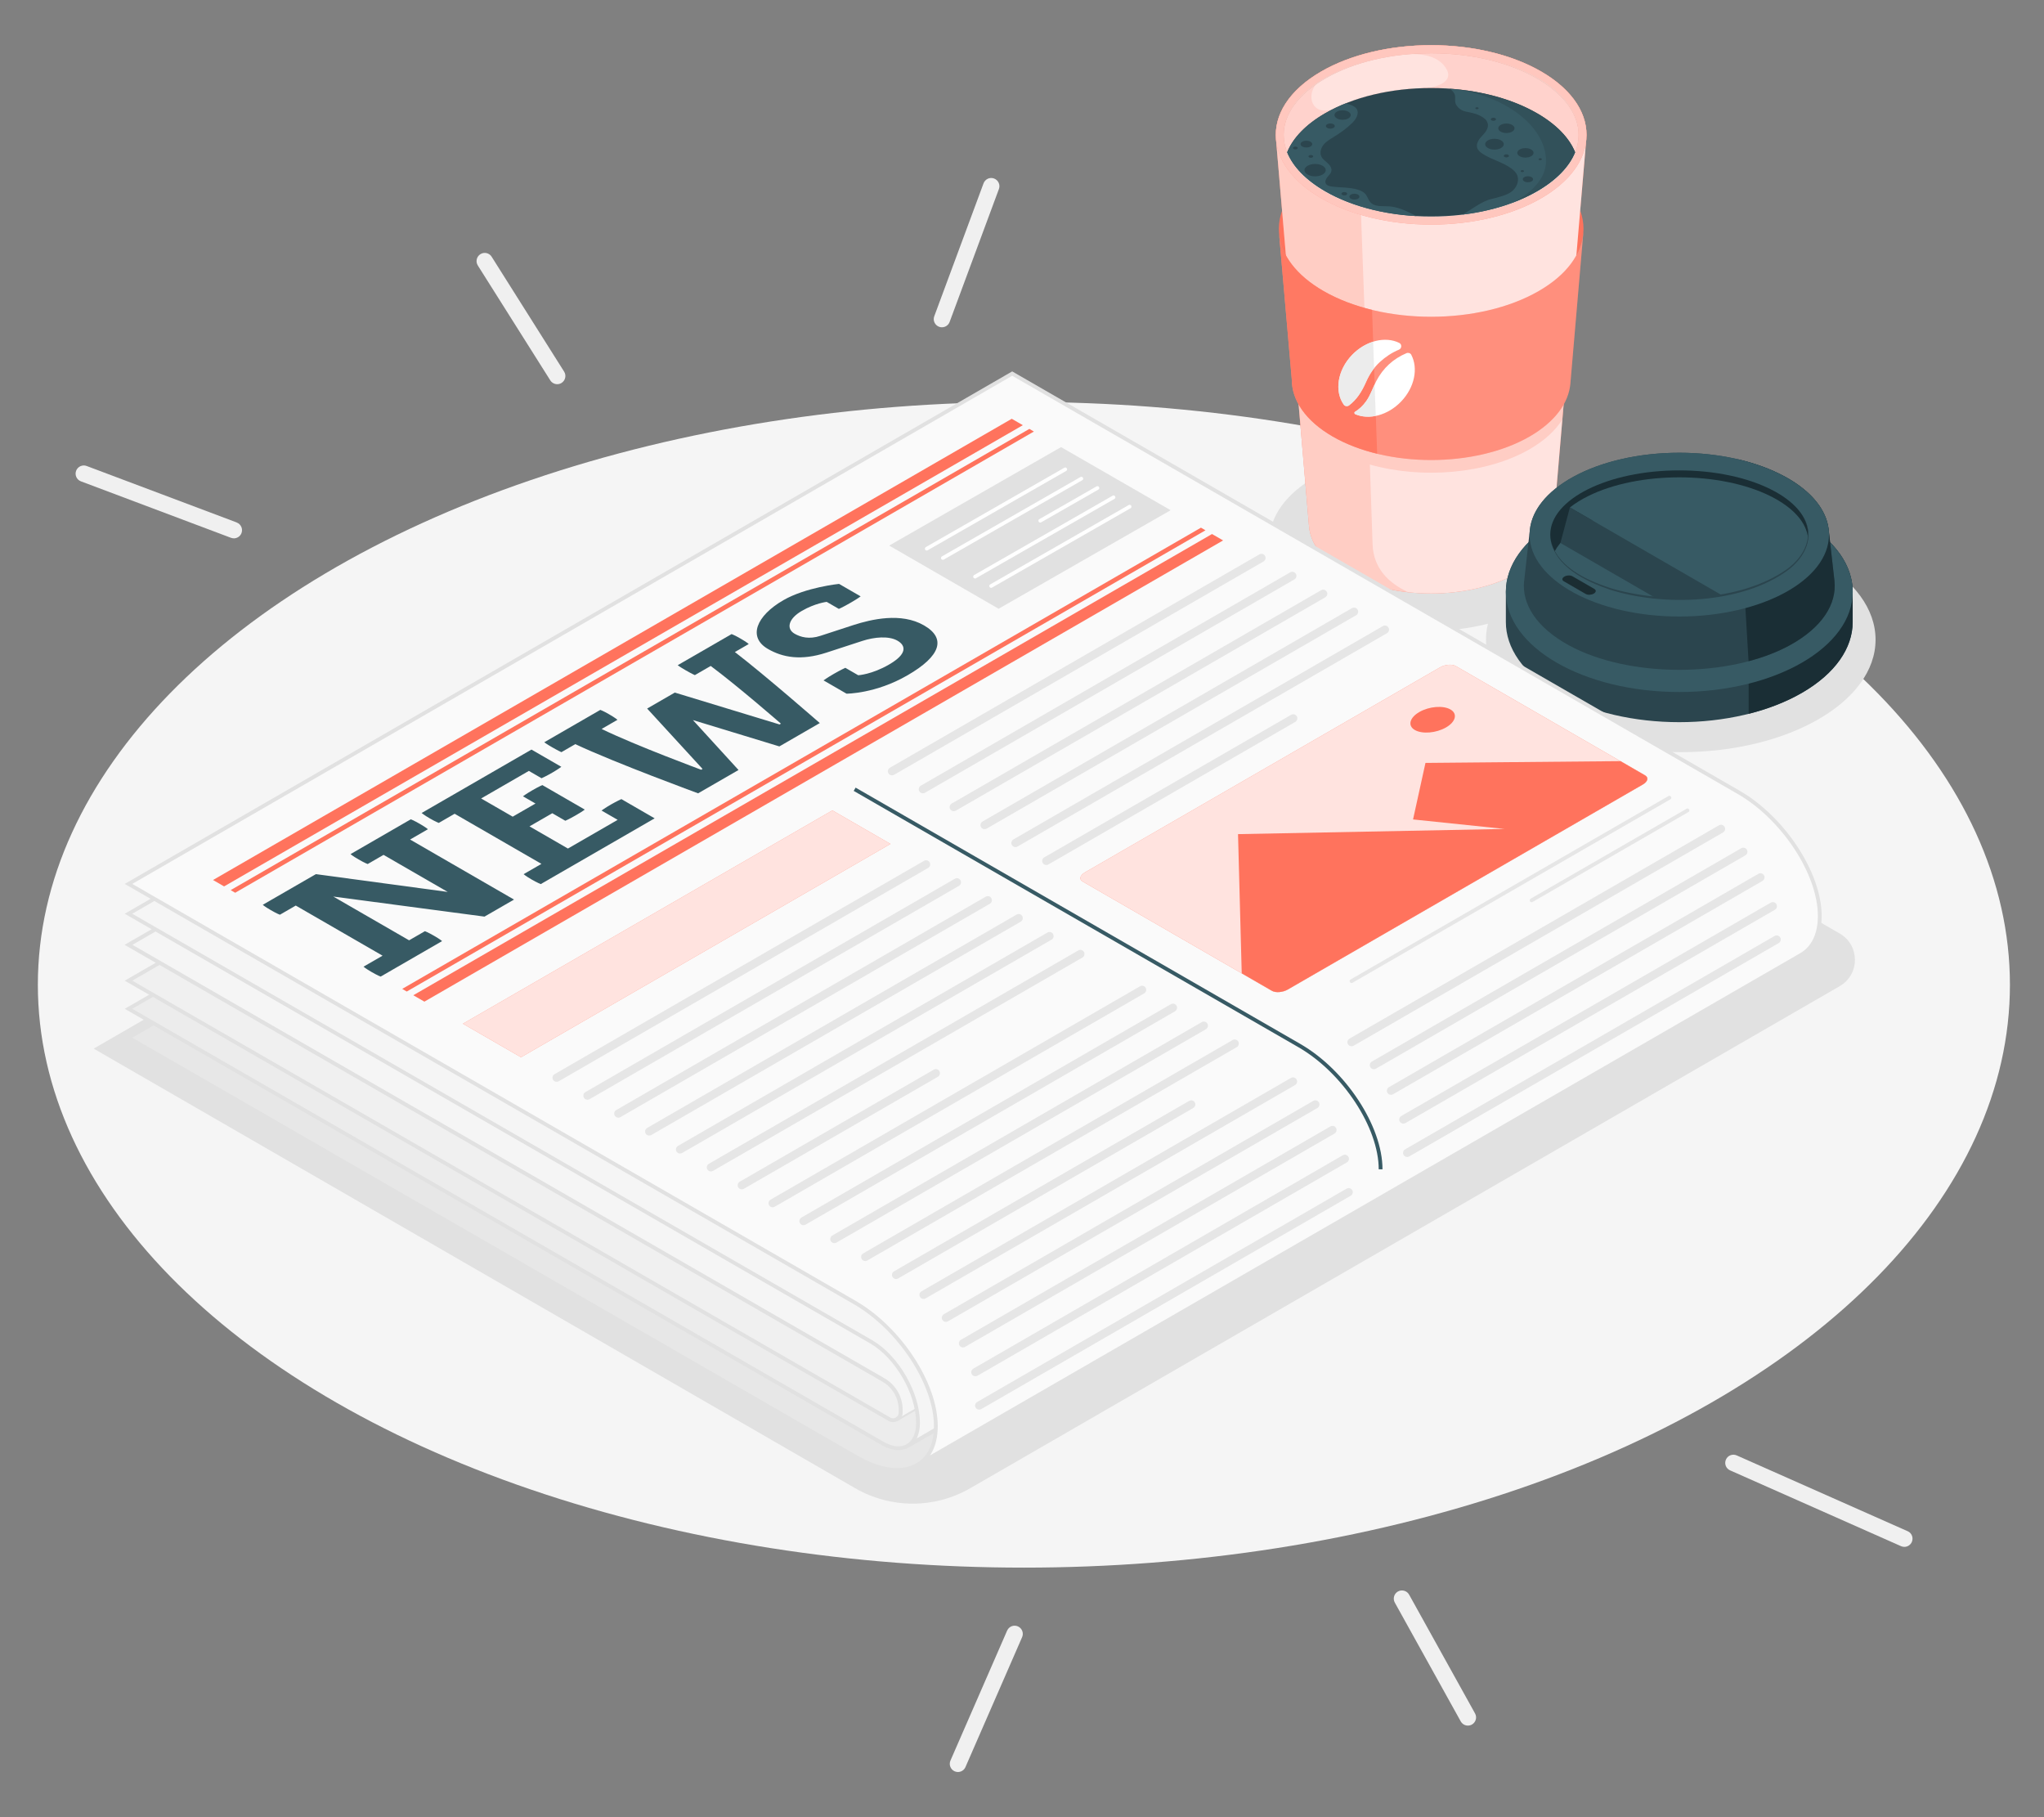 <?xml version="1.0" encoding="UTF-8"?>
<svg id="Layer_2" data-name="Layer 2" xmlns="http://www.w3.org/2000/svg" viewBox="0 0 540 480">
  <rect x="0" y="0" width="540" height="480" fill="#808080" stroke="none"/>
  <defs>
    <style>
      .cls-1, .cls-2, .cls-3, .cls-4, .cls-5, .cls-6, .cls-7, .cls-8, .cls-9, .cls-10, .cls-11, .cls-12, .cls-13, .cls-14, .cls-15, .cls-16, .cls-17, .cls-18 {
        stroke-width: 0px;
      }

      .cls-1, .cls-12, .cls-15, .cls-16 {
        fill: #ff735d;
      }

      .cls-19, .cls-20, .cls-21, .cls-22, .cls-23, .cls-24, .cls-25, .cls-26 {
        stroke-miterlimit: 10;
      }

      .cls-19, .cls-21, .cls-22, .cls-23, .cls-27, .cls-24, .cls-26 {
        stroke: #e1e1e1;
      }

      .cls-19, .cls-7 {
        fill: #f0f0f0;
      }

      .cls-20 {
        stroke: #fff;
        stroke-width: .97px;
      }

      .cls-20, .cls-27 {
        stroke-linecap: round;
      }

      .cls-20, .cls-27, .cls-8, .cls-25 {
        fill: none;
      }

      .cls-21 {
        stroke-width: 1.04px;
      }

      .cls-21, .cls-23, .cls-6 {
        fill: #f5f5f5;
      }

      .cls-2 {
        fill: #375a64;
      }

      .cls-3 {
        fill: #e1e1e1;
      }

      .cls-22 {
        fill: #fafafa;
      }

      .cls-27 {
        stroke-linejoin: round;
      }

      .cls-27, .cls-5, .cls-28, .cls-12, .cls-14 {
        opacity: .8;
      }

      .cls-4 {
        fill: #2b454e;
      }

      .cls-5, .cls-10, .cls-11, .cls-17 {
        fill: #fff;
      }

      .cls-9 {
        fill: #1a2e35;
      }

      .cls-24, .cls-14 {
        fill: #e7e7e7;
      }

      .cls-11 {
        opacity: .6;
      }

      .cls-13 {
        opacity: .5;
      }

      .cls-15 {
        opacity: .15;
      }

      .cls-16, .cls-17 {
        opacity: .2;
      }

      .cls-18 {
        opacity: .1;
      }

      .cls-25 {
        stroke: #375a64;
      }

      .cls-26 {
        fill: #ececec;
      }
    </style>
  </defs>
  <g id="Layer_2-2" data-name="Layer 2">
    <g>
      <rect class="cls-8" width="540" height="480"/>
      <g>
        <ellipse id="Floor" class="cls-6" cx="270.5" cy="260.13" rx="260.5" ry="153.95"/>
        <path id="Lines" class="cls-7" d="m129.89,67.81c-.64-1.01-1.97-1.31-2.98-.67-1.01.64-1.31,1.97-.68,2.98l19.15,30.35c.44.69,1.19,1.05,1.95,1.01.35-.02.71-.13,1.03-.33,1.01-.64,1.31-1.97.68-2.98l-19.15-30.35Zm-67.34,70.2l-39.65-14.92c-1.11-.42-2.36.14-2.79,1.26-.42,1.12.14,2.37,1.26,2.79l39.65,14.92c.29.11.59.15.88.14.83-.05,1.59-.57,1.9-1.39.42-1.12-.14-2.37-1.26-2.79Zm206.37,291.59c-1.1-.48-2.37.02-2.85,1.12l-14.97,34.32c-.48,1.09.02,2.37,1.12,2.85.28.12.58.18.86.18.83,0,1.63-.49,1.98-1.3l14.97-34.32c.48-1.09-.02-2.37-1.12-2.85Zm235.05-25.14l-45.15-20.02c-1.09-.48-2.37,0-2.85,1.1-.48,1.09,0,2.37,1.1,2.85l45.15,20.02c.29.13.58.19.88.19.83,0,1.62-.48,1.98-1.29.48-1.09,0-2.37-1.1-2.85Zm-131.7,16.76c-.58-1.04-1.9-1.42-2.94-.84-1.04.58-1.42,1.9-.84,2.94l17.42,31.38c.4.71,1.13,1.11,1.89,1.11.35,0,.71-.09,1.05-.27,1.04-.58,1.42-1.9.84-2.94l-17.42-31.38ZM262.62,47.15c-1.13-.42-2.36.16-2.78,1.28l-13.02,35.11c-.42,1.12.16,2.36,1.28,2.78.29.11.58.15.87.13.83-.05,1.6-.58,1.91-1.41l13.02-35.11c.42-1.12-.16-2.36-1.28-2.78Z"/>
        <ellipse id="Shadow" class="cls-3" cx="376.73" cy="142.84" rx="41.35" ry="23.87"/>
        <ellipse id="Shadow-2" data-name="Shadow" class="cls-3" cx="444.04" cy="168.97" rx="51.46" ry="29.71"/>
        <path id="Shadow-3" data-name="Shadow" class="cls-3" d="m486.03,260.49l-229.71,132.62c-9.4,5.43-20.98,5.43-30.38,0L24.75,276.99l256.94-148.34,204.35,117.94c5.35,3.09,5.35,10.81,0,13.89Z"/>
        <g id="Coffee_Cup" data-name="Coffee Cup">
          <ellipse class="cls-1" cx="378.1" cy="60.44" rx="40.24" ry="23.23"/>
          <g>
            <path class="cls-1" d="m407.12,18.87c-16.03-9.25-42.02-9.25-58.05,0-8.58,4.95-12.56,11.55-11.96,18.03h0l8.72,102.12s0,0,0,0h0s0,0,0,0c.37,4.47,3.51,8.87,9.42,12.29,12.62,7.28,33.07,7.28,45.68,0,5.91-3.41,9.05-7.82,9.42-12.29h0l8.72-102.13h0c.6-6.48-3.38-13.08-11.96-18.03Z"/>
            <path class="cls-5" d="m407.12,18.87c-16.03-9.25-42.02-9.25-58.05,0-8.58,4.95-12.56,11.55-11.96,18.03h0l8.72,102.12s0,0,0,0h0s0,0,0,0c.37,4.47,3.51,8.87,9.42,12.29,12.62,7.28,33.07,7.28,45.68,0,5.91-3.41,9.05-7.82,9.42-12.29h0l8.72-102.13h0c.6-6.48-3.38-13.08-11.96-18.03Z"/>
            <path class="cls-16" d="m337.11,36.91l8.72,102.12h0c.18,2.24,1.07,4.46,2.64,6.55,1.57,2.09,3.84,4.04,6.79,5.75,4.79,2.76,10.71,4.48,16.89,5.14-5.3-2.42-9.32-6.35-9.53-12.71-.14-4.22-.4-11.96-.72-21.05,13.74,3.88,30.8,2.53,42.23-4.06,3.99-2.31,6.87-5.01,8.65-7.9l3.36-39.39c-1.92,3.24-5.12,6.28-9.59,8.87-12.43,7.18-30.97,8.67-45.96,4.49-.22-6.3-.7-19.34-1.02-27.92-3.78-1.11-7.34-2.57-10.5-4.4-7.45-4.31-11.44-9.85-11.96-15.48Z"/>
            <ellipse class="cls-1" cx="378.1" cy="35.63" rx="41.05" ry="23.7"/>
            <ellipse class="cls-11" cx="378.1" cy="35.63" rx="41.05" ry="23.7"/>
            <ellipse class="cls-3" cx="378.1" cy="35.63" rx="38.97" ry="21.56"/>
          </g>
          <g>
            <path class="cls-1" d="m418.28,61.64l-3.4,39.62c-.42,5.1-4,10.13-10.75,14.03-14.38,8.3-37.69,8.3-52.07,0-7.21-4.16-10.8-9.62-10.79-15.08l-3.35-38.41c.55,5.49,4.46,10.88,11.71,15.07,15.72,9.07,41.19,9.07,56.9,0,7.33-4.23,11.24-9.68,11.73-15.23h0Z"/>
            <path class="cls-17" d="m418.28,61.64l-3.4,39.62c-.42,5.1-4,10.13-10.75,14.03-14.38,8.3-37.69,8.3-52.07,0-7.21-4.16-10.8-9.62-10.79-15.08l-3.35-38.41c.55,5.49,4.46,10.88,11.71,15.07,15.72,9.07,41.19,9.07,56.9,0,7.33-4.23,11.24-9.68,11.73-15.23h0Z"/>
            <path class="cls-12" d="m362.47,81.85c-4.66-1.13-9.03-2.79-12.83-4.98-7.26-4.19-11.16-9.58-11.71-15.07l3.35,38.41c-.02,5.46,3.58,10.91,10.79,15.08,3.48,2.01,7.49,3.53,11.76,4.56l-1.35-38.01Z"/>
            <path class="cls-10" d="m364.53,95.64c1.45-1.34,3.19-2.51,5.06-3.28.76-.31.82-1.41.08-1.78-3.67-1.82-8.85-.61-12.5,3.2-3.85,4.03-4.66,9.58-2.16,13.11.31.44.98.51,1.41.18,1.97-1.54,3.23-3.36,4.52-6.28.85-1.92,2.03-3.73,3.59-5.15Zm8.32-1.93c-.24-.44-.82-.62-1.28-.42-3.46,1.47-6.14,3.87-7.97,7.35-.92,1.74-1.52,3.71-2.67,5.33-.86,1.22-1.87,2.15-3.02,2.85-.16.1-.1.5.11.58,3.65,1.59,8.62.34,12.16-3.36,3.57-3.74,4.53-8.79,2.66-12.32Z"/>
            <g>
              <path class="cls-14" d="m356.42,107.08c1.97-1.54,3.23-3.36,4.52-6.28.55-1.24,1.24-2.43,2.08-3.51l-.25-7.03c-1.99.62-3.95,1.81-5.6,3.53-3.85,4.03-4.66,9.58-2.16,13.11.31.44.98.51,1.41.18Z"/>
              <path class="cls-14" d="m363.17,101.52c-.7,1.5-1.28,3.1-2.24,4.45-.86,1.22-1.87,2.15-3.02,2.85-.16.1-.1.5.11.58,1.63.71,3.52.85,5.44.46l-.3-8.34Z"/>
            </g>
          </g>
          <g>
            <path class="cls-1" d="m350.02,20.79c7.46-4.34,17.43-6.72,28.07-6.72s20.62,2.39,28.07,6.72c7.02,4.08,10.89,9.35,10.89,14.84,0,1.55-.31,3.09-.92,4.59-1.53-3.79-4.94-7.33-9.97-10.25-7.46-4.33-17.43-6.72-28.07-6.72s-20.62,2.39-28.07,6.72c-5.03,2.92-8.44,6.46-9.97,10.25-.61-1.5-.92-3.04-.92-4.59,0-5.49,3.87-10.76,10.89-14.84Z"/>
            <path class="cls-5" d="m350.02,20.79c7.46-4.34,17.43-6.72,28.07-6.72s20.62,2.39,28.07,6.72c7.02,4.08,10.89,9.35,10.89,14.84,0,1.55-.31,3.09-.92,4.59-1.53-3.79-4.94-7.33-9.97-10.25-7.46-4.33-17.43-6.72-28.07-6.72s-20.62,2.39-28.07,6.72c-5.03,2.92-8.44,6.46-9.97,10.25-.61-1.5-.92-3.04-.92-4.59,0-5.49,3.87-10.76,10.89-14.84Z"/>
            <path class="cls-15" d="m378.09,14.07c10.65,0,20.62,2.39,28.07,6.72,7.02,4.08,10.89,9.35,10.89,14.84,0,1.55-.31,3.09-.92,4.59-1.53-3.79-4.94-7.33-9.97-10.25-7.46-4.33-17.43-6.72-28.07-6.72-.66,0-1.33,0-1.99.03,2.56-.03,7.96-1.33,6.14-4.85-1.9-3.69-6.7-4.33-10.24-4.09,1.99-.18,4.03-.27,6.08-.27Z"/>
            <path class="cls-15" d="m339.13,35.63c0-4.85,3.02-9.53,8.57-13.37-2.6,3.04-1.14,8.47,4.49,6.54.02,0,.03,0,.04-.01-.75.38-1.49.77-2.21,1.18-5.03,2.92-8.44,6.46-9.97,10.25-.61-1.5-.92-3.04-.92-4.59Z"/>
            <path class="cls-4" d="m350.02,29.97c7.46-4.33,17.43-6.72,28.07-6.72s20.62,2.39,28.07,6.72c5.03,2.92,8.44,6.46,9.97,10.25-1.53,3.79-4.94,7.33-9.97,10.25-7.46,4.33-17.43,6.72-28.07,6.72s-20.62-2.39-28.07-6.72c-5.03-2.92-8.44-6.46-9.97-10.25,1.53-3.79,4.94-7.33,9.97-10.25Z"/>
            <path class="cls-2" d="m382.94,23.42c.51.31.95.72,1.25,1.25.52.92-.05,2.05.48,2.96.42.72,1.15,1.5,2.46,1.81,1.4.33,3.51.57,5.15,1.95.38.33.66.79.77,1.28.18.79-.18,1.61-.66,2.25-.48.64-1.1,1.18-1.57,1.83-.47.65-.79,1.49-.57,2.27.21.71.82,1.21,1.44,1.61,2.39,1.55,5.3,2.19,7.6,3.88.65.48,1.26,1.06,1.55,1.82.46,1.16.08,2.54-.72,3.51-.47.58-1.22,1.37-3.6,2.05-.84.24-1.66.5-2.52.68-2.47.52-5.43,2.92-7.67,4.13,7.48-.9,14.33-3.03,19.82-6.22,5.03-2.92,8.44-6.46,9.97-10.25-1.53-3.79-4.94-7.33-9.97-10.25-6.31-3.67-14.43-5.93-23.23-6.54Zm23.66,18.46c.17-.1.45-.1.62,0,.17.1.17.26,0,.36-.17.1-.45.1-.62,0-.17-.1-.17-.26,0-.36Zm-3.9,4.91c.53-.31,1.4-.31,1.93,0,.53.31.53.81,0,1.12-.53.31-1.39.31-1.93,0-.53-.31-.53-.81,0-1.12Zm-.83-1.77c.17-.1.45-.1.62,0,.17.1.17.26,0,.36-.17.1-.45.1-.62,0-.17-.1-.17-.26,0-.36Zm-.39-5.53c.84-.49,2.2-.49,3.04,0s.84,1.28,0,1.77c-.84.49-2.2.49-3.04,0-.84-.49-.84-1.28,0-1.77Zm-6.45-7.7c-.27.16-.71.16-.98,0-.27-.16-.27-.41,0-.57.27-.16.71-.16.98,0,.27.16.27.41,0,.57Zm1.42,2.98c-.84-.49-.84-1.28,0-1.77.84-.49,2.2-.49,3.04,0,.84.49.84,1.28,0,1.77-.84.49-2.2.49-3.04,0Zm1.03,6.12c.27-.16.71-.16.98,0,.27.16.27.41,0,.57-.27.16-.71.16-.98,0-.27-.16-.27-.41,0-.57Zm-.92-3.81c.96.56.96,1.46,0,2.02-.96.56-2.52.56-3.48,0-.96-.56-.96-1.46,0-2.02.96-.56,2.52-.56,3.48,0Zm-6.67-8.67c.17-.1.45-.1.62,0,.17.1.17.26,0,.36-.17.1-.45.1-.62,0-.17-.1-.17-.26,0-.36Z"/>
            <path class="cls-2" d="m340.05,40.22c1.53,3.79,4.94,7.33,9.97,10.25,6.53,3.8,15,6.1,24.16,6.61-.32-.17-.64-.34-.96-.5-2-1-4.09-1.95-6.32-2.08-1.73-.1-3.78.2-4.91-1.13-.5-.59-.69-1.38-1.16-1.99-.53-.69-1.37-1.07-2.21-1.31-2.21-.64-4.56-.49-6.83-.81-.61-.08-1.31-.27-1.55-.84-.25-.57.09-1.22.49-1.7.4-.47.9-.93,1.01-1.54.15-.8-.4-1.56-1-2.1-.6-.54-1.32-1.02-1.66-1.75-.47-1-.11-2.24.59-3.1.7-.86,1.68-1.43,2.62-2.01,1.77-1.09,3.49-2.29,4.97-3.76.99-.98,1.9-2.5,1.15-3.68-.31-.49-.85-.78-1.38-1-.49-.2-1-.36-1.51-.48-1.94.78-3.78,1.66-5.48,2.65-5.03,2.92-8.44,6.46-9.97,10.25Zm13.13-10.72c.84-.49,2.2-.49,3.04,0,.84.49.84,1.28,0,1.77-.84.49-2.2.49-3.04,0-.84-.49-.84-1.28,0-1.77Zm-2.55,3.31c.46-.27,1.2-.27,1.66,0,.46.27.46.7,0,.97-.46.27-1.2.27-1.66,0-.46-.27-.46-.7,0-.97Zm6.25,18.59c.52-.3,1.36-.3,1.88,0,.52.3.52.79,0,1.09-.52.3-1.36.3-1.88,0-.52-.3-.52-.79,0-1.09Zm-2.27-.54c.3-.17.78-.17,1.08,0,.3.17.3.46,0,.63-.3.17-.78.17-1.08,0-.3-.17-.3-.45,0-.63Zm-7.86-9.29c-.24.14-.64.14-.89,0-.24-.14-.24-.37,0-.52.24-.14.64-.14.89,0,.24.14.24.37,0,.52Zm-1.3,2.22c1.1-.64,2.88-.64,3.97,0,1.1.64,1.1,1.67,0,2.31-1.1.64-2.88.64-3.97,0-1.1-.64-1.1-1.67,0-2.31Zm-1.41-6.36c.6-.35,1.58-.35,2.19,0,.6.35.6.92,0,1.27-.6.35-1.58.35-2.19,0-.6-.35-.6-.92,0-1.27Zm-2.27,1.4c.25-.14.64-.14.89,0,.24.14.24.37,0,.52-.24.14-.64.14-.89,0-.24-.14-.24-.37,0-.52Z"/>
            <path class="cls-18" d="m383.57,23.47c8.55.67,16.43,2.92,22.59,6.5,5.03,2.92,8.44,6.46,9.97,10.25-1.53,3.79-4.94,7.33-9.97,10.25-1.86,1.08-3.87,2.04-6.01,2.87,4.12-2.38,8.27-5.96,8.29-10.74.03-9.47-11.38-17.65-24.87-19.13Z"/>
          </g>
        </g>
        <g id="Lid">
          <g>
            <g>
              <path class="cls-4" d="m411.24,137.62c17.89-10.33,46.91-10.33,64.8,0,8.94,5.16,13.41,11.93,13.41,18.69,0,1.34,0,6.71,0,8.06-.03,6.75-4.5,13.49-13.41,18.64-17.89,10.33-46.91,10.33-64.8,0-8.95-5.17-13.42-11.94-13.41-18.72,0-1.33,0-6.62,0-7.95,0-6.78,4.46-13.55,13.41-18.73Z"/>
              <path class="cls-9" d="m461.97,132.08c5.11,1.29,9.9,3.13,14.08,5.54,8.94,5.16,13.41,11.93,13.41,18.69,0,1.34,0,6.71,0,8.06-.03,6.75-4.5,13.49-13.41,18.64-4.18,2.41-8.97,4.26-14.08,5.54v-56.48Z"/>
            </g>
            <ellipse class="cls-2" cx="443.65" cy="156.33" rx="45.82" ry="26.46"/>
          </g>
          <g>
            <path class="cls-4" d="m402.67,153.44h0l1.51-13.54h0c.57-5.09,4.4-10.08,11.5-13.97,15.45-8.45,40.49-8.45,55.93,0,7.11,3.89,10.93,8.88,11.5,13.97h0l1.53,13.54h0c.66,6.11-3.27,12.33-11.8,17-15.83,8.66-42.56,8.66-58.39,0-8.53-4.66-12.45-10.89-11.8-17Z"/>
            <path class="cls-9" d="m471.61,125.93c7.11,3.89,10.93,8.88,11.5,13.97h0l1.53,13.54h0c.66,6.11-3.27,12.33-11.8,17-3.24,1.77-6.93,3.17-10.89,4.22l-.96-16.11-1.89-37.23c4.54,1.05,8.79,2.59,12.49,4.61Z"/>
            <ellipse class="cls-2" cx="443.65" cy="141.22" rx="39.55" ry="21.63"/>
            <ellipse class="cls-9" cx="443.65" cy="141.22" rx="34.09" ry="16.97"/>
            <path class="cls-2" d="m419.54,138.02c13.31-6.63,34.9-6.63,48.21,0,4.39,2.18,7.32,4.82,8.81,7.6-1.5,2.78-4.43,5.42-8.81,7.6-13.31,6.63-34.9,6.63-48.21,0-4.39-2.18-7.32-4.82-8.81-7.6,1.5-2.78,4.43-5.42,8.81-7.6Z"/>
            <path class="cls-2" d="m414.74,134.05l40.17,23.2c4.69-.82,9.09-2.16,12.83-4.02,6.18-3.07,9.5-7.05,9.94-11.08-.43-4.03-3.75-8-9.94-11.09-13.31-6.63-34.9-6.63-48.21,0-1.86.92-3.45,1.93-4.79,2.99Z"/>
            <path class="cls-4" d="m412.23,143.42l25.06,14.48c5.86.55,11.95.33,17.63-.66l-40.17-23.2-2.51,9.38Z"/>
            <path class="cls-13" d="m413.13,153.54l5.79,3.35c.55.32,1.5.28,2.14-.09h0c.63-.36.7-.92.15-1.23l-5.79-3.35c-.55-.32-1.5-.28-2.14.09h0c-.63.36-.7.92-.15,1.23Z"/>
          </g>
          <path class="cls-4" d="m409.61,142.21c1.26,7.33,9.41,11,15.76,13.1,14.01,4.29,34.52,3.7,46.76-4.99,4.51-3.3,7.32-8.67,4.2-13.93,3.29,5.27.58,10.81-3.98,14.22-12.21,9-33.03,9.63-47.11,5.12-6.44-2.23-14.51-6.03-15.63-13.52h0Z"/>
        </g>
        <g id="Newspaper">
          <path class="cls-24" d="m205.5,372.96s9.34,5.39,20.87,12.03c6.39,3.68,12.11,4.18,15.94,1.99l233.55-134.77c-3.83,2.21-9.56,1.71-15.96-1.98-11.53-6.64-20.87-12.03-20.87-12.03l-171.6-98.9L33.95,274.1l171.55,98.86Z"/>
          <path class="cls-26" d="m466.64,246.48l-199.22-114.81L33.95,266.47l199.22,114.81c2.58,1.48,4.92,1.62,6.62.64l233.46-134.79c-1.7.97-4.03.84-6.6-.65Z"/>
          <path class="cls-19" d="m468.41,240.07l-200.99-115.83L33.95,259.04l200.99,115.83c.67.39,1.42.34,2.01,0l233.48-134.8c-.59.34-1.34.39-2.01,0Z"/>
          <path class="cls-21" d="m236.94,374.86c.59-.34,1.01-.97,1.01-1.74v-.72c0-3.26-1.74-6.28-4.57-7.9L33.95,249.57l233.47-134.79,199.43,114.93c2.83,1.63,4.57,4.64,4.57,7.9v.72c0,.77-.42,1.4-1,1.74"/>
          <path class="cls-23" d="m463.62,219.64l-196.2-113.07L33.95,241.36l196.2,113.07c6.81,3.93,12.38,13.57,12.38,21.43h0c0,2.97-1.05,5.07-2.75,6.05l233.46-134.79c1.71-.98,2.77-3.08,2.77-6.06h0c0-7.86-5.57-17.5-12.38-21.43Z"/>
          <path class="cls-22" d="m459.3,209.27l-21.47-12.37-170.42-98.22L33.95,233.48l191.82,110.55c11.86,6.83,21.47,21.47,21.47,32.68,0,5-1.86,8.51-4.94,10.27l233.55-134.77c3.07-1.77,4.91-5.27,4.91-10.26,0-11.22-9.61-25.85-21.47-32.69Z"/>
          <g>
            <g>
              <path class="cls-1" d="m286.62,230.44l93.81-54.16c1.32-.76,3.19-.92,4.18-.34l50.01,28.87c.99.57.72,1.65-.6,2.41l-93.81,54.16c-1.32.76-3.19.92-4.18.34l-50.01-28.87c-.99-.57-.72-1.65.6-2.41Z"/>
              <path class="cls-5" d="m286.62,230.44l93.81-54.16c1.32-.76,3.19-.92,4.18-.34l50.01,28.87c.99.57.72,1.65-.6,2.41l-93.81,54.16c-1.32.76-3.19.92-4.18.34l-50.01-28.87c-.99-.57-.72-1.65.6-2.41Z"/>
              <path class="cls-1" d="m376.59,201.52l-3.28,14.93,24.17,2.51-70.41,1.37.98,36.78,7.98,4.61c.99.57,2.86.42,4.18-.34l93.81-54.16c1.32-.76,1.59-1.84.6-2.41l-6.5-3.76-51.52.47Z"/>
              <path class="cls-1" d="m374.96,188.08c2.6-1.5,6.28-1.8,8.23-.68,1.95,1.12,1.42,3.25-1.17,4.75-2.6,1.5-6.28,1.8-8.23.68-1.95-1.12-1.42-3.25,1.17-4.75Z"/>
            </g>
            <g>
              <g>
                <path class="cls-2" d="m112.25,245.97s.7.22,2.43,1.22c1.81,1.05,2.11,1.4,2.11,1.4l-16.22,9.37s-.7-.22-2.42-1.22c-1.67-.97-2.11-1.4-2.11-1.4l5.03-2.9-22.93-13.24-4.19,2.42s-.7-.22-2.42-1.22c-1.68-.97-2.11-1.4-2.11-1.4l14.03-8.1,34.83,4.7-16.95-9.79-4.19,2.42s-.7-.22-2.42-1.22c-1.68-.97-2.11-1.4-2.11-1.4l15.91-9.19s.7.22,2.42,1.22c1.81,1.05,2.11,1.4,2.11,1.4l-4.71,2.72,27.46,15.86-7.8,4.5-39.95-5.3,20.03,11.56,4.19-2.42Z"/>
                <path class="cls-2" d="m140.41,198l7.89,4.55s-1.01.74-2.43,1.56c-1.62.94-2.8,1.46-2.8,1.46l-3.35-1.94-12.61,7.28,8.34,4.81,6.02-3.47-3.31-1.91s.8-.62,2.48-1.59c1.94-1.12,2.65-1.37,2.65-1.37l11.19,6.46s-.28.32-2.38,1.53c-1.78,1.03-2.75,1.43-2.75,1.43l-3.44-1.99-6.02,3.47,10.15,5.86,13.14-7.58-4.26-2.46s.91-.68,2.54-1.62c1.41-.81,2.7-1.4,2.7-1.4l8.79,5.08-30.09,17.37s-.97-.38-2.42-1.22c-1.54-.89-2.11-1.4-2.11-1.4l4.71-2.72-22.93-13.24-4.19,2.42s-.84-.3-2.42-1.22c-1.32-.76-2.11-1.4-2.11-1.4l29.05-16.77Z"/>
                <path class="cls-2" d="m171,187.14l7.28-4.2,27.66,8.42.37-.21s-11.35-9.88-18.55-15.24l-4.19,2.42s-.93-.41-2.46-1.3c-1.5-.86-2.07-1.32-2.07-1.32l14.24-8.22s.84.3,2.33,1.17c1.72.99,2.2,1.45,2.2,1.45l-3.67,2.12c7.98,6.12,22.44,18.76,22.44,18.76l-10.68,6.17-22.84-6.96,12.05,13.19-10.68,6.16s-21.79-7.99-32.44-12.99l-3.67,2.12s-.92-.41-2.46-1.3c-1.5-.86-2.07-1.32-2.07-1.32l14.81-8.55s.84.3,2.33,1.17c1.72.99,2.2,1.45,2.2,1.45l-4.19,2.42c9.16,4.44,26.3,10.77,26.3,10.77l.37-.21-14.63-15.94Z"/>
                <path class="cls-2" d="m227.38,157.52s-.65.53-2.64,1.68c-2.15,1.24-3.12,1.64-3.12,1.64l-3.22-1.86s-3.06.35-6.56,2.38c-3.51,2.02-4.23,4.69-1.92,6.03,1.58.91,3.84,1.55,6.83.56l8.76-2.86c4.71-1.51,12.57-3.38,18.6.1,5.89,3.4,4.48,8.09-4.37,13.19-8.42,4.87-16.1,4.85-16.1,4.85l-6.07-3.51s.91-.68,2.64-1.68c1.94-1.12,3.12-1.64,3.12-1.64l3.4,1.96s3.57-.18,8.12-2.81c4.92-2.84,4.47-5.04,2.25-6.32-2.31-1.33-6.15-.95-9.24.05l-9.57,3.12c-6.64,2.15-11.48,1.29-15.42-.99-5.35-3.09-3.09-8.73,4.08-12.87,5.92-3.42,14.72-4.31,14.72-4.31l5.71,3.3Z"/>
              </g>
              <g>
                <polygon class="cls-1" points="323.13 142.75 112.12 264.58 109.19 262.89 320.2 141.06 323.13 142.75"/>
                <polygon class="cls-1" points="318.47 140.08 107.46 261.91 106.26 261.21 317.28 139.38 318.47 140.08"/>
              </g>
              <g>
                <polygon class="cls-1" points="56.28 232.45 267.29 110.62 270.22 112.31 59.2 234.14 56.28 232.45"/>
                <polygon class="cls-1" points="60.94 235.12 271.95 113.29 273.14 113.99 62.13 235.82 60.94 235.12"/>
              </g>
              <g>
                <polygon class="cls-3" points="280.32 118.1 234.91 144.11 263.82 160.8 309.27 134.77 280.32 118.1"/>
                <g>
                  <line class="cls-20" x1="244.84" y1="144.93" x2="281.43" y2="123.97"/>
                  <line class="cls-20" x1="249.09" y1="147.39" x2="285.68" y2="126.43"/>
                  <line class="cls-20" x1="274.82" y1="137.55" x2="289.93" y2="128.9"/>
                  <line class="cls-20" x1="257.59" y1="152.32" x2="294.18" y2="131.36"/>
                  <line class="cls-20" x1="261.84" y1="154.79" x2="298.43" y2="133.83"/>
                </g>
              </g>
            </g>
            <g>
              <polygon class="cls-1" points="235.25 222.92 137.64 279.27 122.29 270.41 219.9 214.06 235.25 222.92"/>
              <polygon class="cls-5" points="235.25 222.92 137.64 279.27 122.29 270.41 219.9 214.06 235.25 222.92"/>
            </g>
            <g>
              <g class="cls-28">
                <path class="cls-3" d="m147.05,285.76c-.37,0-.74-.19-.94-.54-.3-.52-.12-1.18.4-1.48l97.61-56.36c.52-.3,1.18-.12,1.48.4.3.52.12,1.18-.4,1.48l-97.61,56.36c-.17.1-.36.14-.54.14Z"/>
              </g>
              <g class="cls-28">
                <path class="cls-3" d="m155.2,290.49c-.37,0-.74-.19-.94-.54-.3-.52-.12-1.18.4-1.48l97.61-56.36c.52-.3,1.18-.12,1.48.4.3.52.12,1.18-.4,1.48l-97.61,56.36c-.17.1-.36.14-.54.14Z"/>
              </g>
              <g class="cls-28">
                <path class="cls-3" d="m163.35,295.23c-.37,0-.74-.19-.94-.54-.3-.52-.12-1.18.4-1.48l97.61-56.36c.52-.3,1.18-.12,1.48.4.3.52.12,1.18-.4,1.48l-97.61,56.36c-.17.1-.36.14-.54.14Z"/>
              </g>
              <g class="cls-28">
                <path class="cls-3" d="m171.51,299.96c-.37,0-.74-.19-.94-.54-.3-.52-.12-1.18.4-1.48l97.61-56.36c.52-.3,1.18-.12,1.48.4.3.52.12,1.18-.4,1.48l-97.61,56.36c-.17.1-.36.14-.54.14Z"/>
              </g>
              <g class="cls-28">
                <path class="cls-3" d="m179.66,304.7c-.37,0-.74-.19-.94-.54-.3-.52-.12-1.18.4-1.48l97.61-56.36c.51-.3,1.18-.12,1.48.4.3.52.12,1.18-.4,1.48l-97.61,56.36c-.17.1-.36.14-.54.14Z"/>
              </g>
              <g class="cls-28">
                <path class="cls-3" d="m187.81,309.43c-.37,0-.74-.19-.94-.54-.3-.52-.12-1.18.4-1.48l97.61-56.36c.52-.3,1.18-.12,1.48.4.3.52.12,1.18-.4,1.48l-97.61,56.36c-.17.1-.36.14-.54.14Z"/>
              </g>
              <g class="cls-28">
                <path class="cls-3" d="m195.97,314.16c-.37,0-.74-.19-.94-.54-.3-.52-.12-1.18.4-1.48l51.27-29.6c.52-.3,1.18-.12,1.48.4.3.52.12,1.18-.4,1.48l-51.27,29.6c-.17.1-.36.14-.54.14Z"/>
              </g>
              <g class="cls-28">
                <path class="cls-3" d="m204.12,318.9c-.37,0-.74-.19-.94-.54-.3-.52-.12-1.18.4-1.48l97.61-56.36c.51-.3,1.18-.12,1.48.4.3.52.12,1.18-.4,1.48l-97.61,56.36c-.17.1-.36.14-.54.14Z"/>
              </g>
              <g class="cls-28">
                <path class="cls-3" d="m212.27,323.63c-.37,0-.74-.19-.94-.54-.3-.52-.12-1.18.4-1.48l97.61-56.36c.52-.3,1.18-.12,1.48.4.3.52.12,1.18-.4,1.48l-97.61,56.36c-.17.1-.36.14-.54.14Z"/>
              </g>
              <g class="cls-28">
                <path class="cls-3" d="m220.43,328.37c-.37,0-.74-.19-.94-.54-.3-.52-.12-1.18.4-1.48l97.61-56.36c.51-.3,1.18-.12,1.48.4.3.52.12,1.18-.4,1.48l-97.61,56.36c-.17.1-.36.14-.54.14Z"/>
              </g>
              <g class="cls-28">
                <path class="cls-3" d="m228.58,333.1c-.37,0-.74-.19-.94-.54-.3-.52-.12-1.18.4-1.48l97.61-56.36c.52-.3,1.18-.12,1.48.4.3.52.12,1.18-.4,1.48l-97.61,56.36c-.17.1-.36.14-.54.14Z"/>
              </g>
              <g class="cls-28">
                <path class="cls-3" d="m236.73,337.84c-.37,0-.74-.19-.94-.54-.3-.52-.12-1.18.4-1.48l77.98-45.03c.52-.3,1.18-.12,1.48.4.3.52.12,1.18-.4,1.48l-77.98,45.03c-.17.1-.36.14-.54.14Z"/>
              </g>
              <g class="cls-28">
                <path class="cls-3" d="m243.99,343.11c-.37,0-.74-.19-.94-.54-.3-.52-.12-1.18.4-1.48l97.61-56.36c.51-.3,1.18-.12,1.48.4.3.52.12,1.18-.4,1.48l-97.61,56.36c-.17.1-.36.14-.54.14Z"/>
              </g>
              <g class="cls-28">
                <path class="cls-3" d="m249.89,349.17c-.37,0-.74-.19-.94-.54-.3-.52-.12-1.18.4-1.48l97.61-56.36c.51-.3,1.18-.12,1.48.4.3.52.12,1.18-.4,1.48l-97.61,56.36c-.17.1-.36.14-.54.14Z"/>
              </g>
              <g class="cls-28">
                <path class="cls-3" d="m254.41,355.92c-.37,0-.74-.19-.94-.54-.3-.52-.12-1.18.4-1.48l97.61-56.36c.52-.3,1.18-.12,1.48.4.3.52.12,1.18-.4,1.48l-97.61,56.36c-.17.1-.36.14-.54.14Z"/>
              </g>
              <g class="cls-28">
                <path class="cls-3" d="m257.68,363.54c-.37,0-.74-.19-.94-.54-.3-.52-.12-1.18.4-1.48l97.61-56.36c.51-.3,1.18-.12,1.48.4.3.52.12,1.18-.4,1.48l-97.61,56.36c-.17.1-.36.14-.54.14Z"/>
              </g>
              <g class="cls-28">
                <path class="cls-3" d="m258.69,372.35c-.37,0-.74-.19-.94-.54-.3-.52-.12-1.18.4-1.48l97.61-56.36c.52-.3,1.18-.12,1.48.4.3.52.12,1.18-.4,1.48l-97.61,56.36c-.17.1-.36.14-.54.14Z"/>
              </g>
            </g>
            <g>
              <g class="cls-28">
                <path class="cls-3" d="m235.65,204.81c-.37,0-.74-.19-.94-.54-.3-.52-.12-1.18.4-1.48l97.61-56.36c.52-.3,1.18-.12,1.48.4.3.52.12,1.18-.4,1.48l-97.61,56.36c-.17.1-.36.14-.54.14Z"/>
              </g>
              <g class="cls-28">
                <path class="cls-3" d="m243.81,209.55c-.37,0-.74-.19-.94-.54-.3-.52-.12-1.18.4-1.48l97.61-56.36c.51-.3,1.18-.12,1.48.4.3.52.12,1.18-.4,1.48l-97.61,56.36c-.17.1-.36.14-.54.14Z"/>
              </g>
              <g class="cls-28">
                <path class="cls-3" d="m251.96,214.28c-.37,0-.74-.19-.94-.54-.3-.52-.12-1.18.4-1.48l97.61-56.36c.52-.3,1.18-.12,1.48.4s.12,1.18-.4,1.48l-97.61,56.36c-.17.1-.36.14-.54.14Z"/>
              </g>
              <g class="cls-28">
                <path class="cls-3" d="m260.11,219.02c-.37,0-.74-.19-.94-.54-.3-.52-.12-1.18.4-1.48l97.61-56.36c.52-.3,1.18-.12,1.48.4s.12,1.18-.4,1.48l-97.61,56.36c-.17.1-.36.14-.54.14Z"/>
              </g>
              <g class="cls-28">
                <path class="cls-3" d="m268.27,223.75c-.37,0-.74-.19-.94-.54-.3-.52-.12-1.18.4-1.48l97.61-56.35c.51-.3,1.18-.12,1.48.4.3.52.12,1.18-.4,1.48l-97.61,56.35c-.17.1-.36.14-.54.14Z"/>
              </g>
              <g class="cls-28">
                <path class="cls-3" d="m276.42,228.49c-.37,0-.74-.19-.94-.54-.3-.52-.12-1.18.4-1.48l65.23-37.66c.52-.3,1.18-.12,1.48.4.3.52.12,1.18-.4,1.48l-65.23,37.66c-.17.1-.36.14-.54.14Z"/>
              </g>
              <line class="cls-27" x1="441.03" y1="210.71" x2="357.06" y2="259.16"/>
              <line class="cls-27" x1="445.82" y1="214.06" x2="404.64" y2="237.81"/>
              <g class="cls-28">
                <path class="cls-3" d="m357.06,276.37c-.37,0-.74-.19-.94-.54-.3-.52-.12-1.18.4-1.48l97.61-56.35c.52-.3,1.18-.12,1.48.4.3.52.12,1.18-.4,1.48l-97.61,56.35c-.17.1-.36.14-.54.14Z"/>
              </g>
              <g class="cls-28">
                <path class="cls-3" d="m362.96,282.43c-.37,0-.74-.19-.94-.54-.3-.52-.12-1.18.4-1.48l97.61-56.36c.52-.3,1.18-.12,1.48.4.3.52.12,1.18-.4,1.48l-97.61,56.36c-.17.1-.36.14-.54.14Z"/>
              </g>
              <g class="cls-28">
                <path class="cls-3" d="m367.48,289.19c-.37,0-.74-.19-.94-.54-.3-.52-.12-1.18.4-1.48l97.61-56.36c.51-.3,1.18-.12,1.48.4.3.52.12,1.18-.4,1.48l-97.61,56.36c-.17.1-.36.14-.54.14Z"/>
              </g>
              <g class="cls-28">
                <path class="cls-3" d="m370.75,296.8c-.37,0-.74-.19-.94-.54-.3-.52-.12-1.18.4-1.48l97.61-56.35c.52-.3,1.18-.12,1.48.4.3.52.12,1.18-.4,1.48l-97.61,56.35c-.17.1-.36.14-.54.14Z"/>
              </g>
              <g class="cls-28">
                <path class="cls-3" d="m371.76,305.61c-.37,0-.74-.19-.94-.54-.3-.52-.12-1.18.4-1.48l97.61-56.36c.51-.3,1.18-.12,1.48.4.3.52.12,1.18-.4,1.48l-97.61,56.36c-.17.1-.36.14-.54.14Z"/>
              </g>
            </g>
            <path class="cls-25" d="m364.74,308.87c0-11.22-9.61-25.85-21.47-32.69l-117.48-67.7"/>
          </g>
        </g>
      </g>
    </g>
  </g>
</svg>